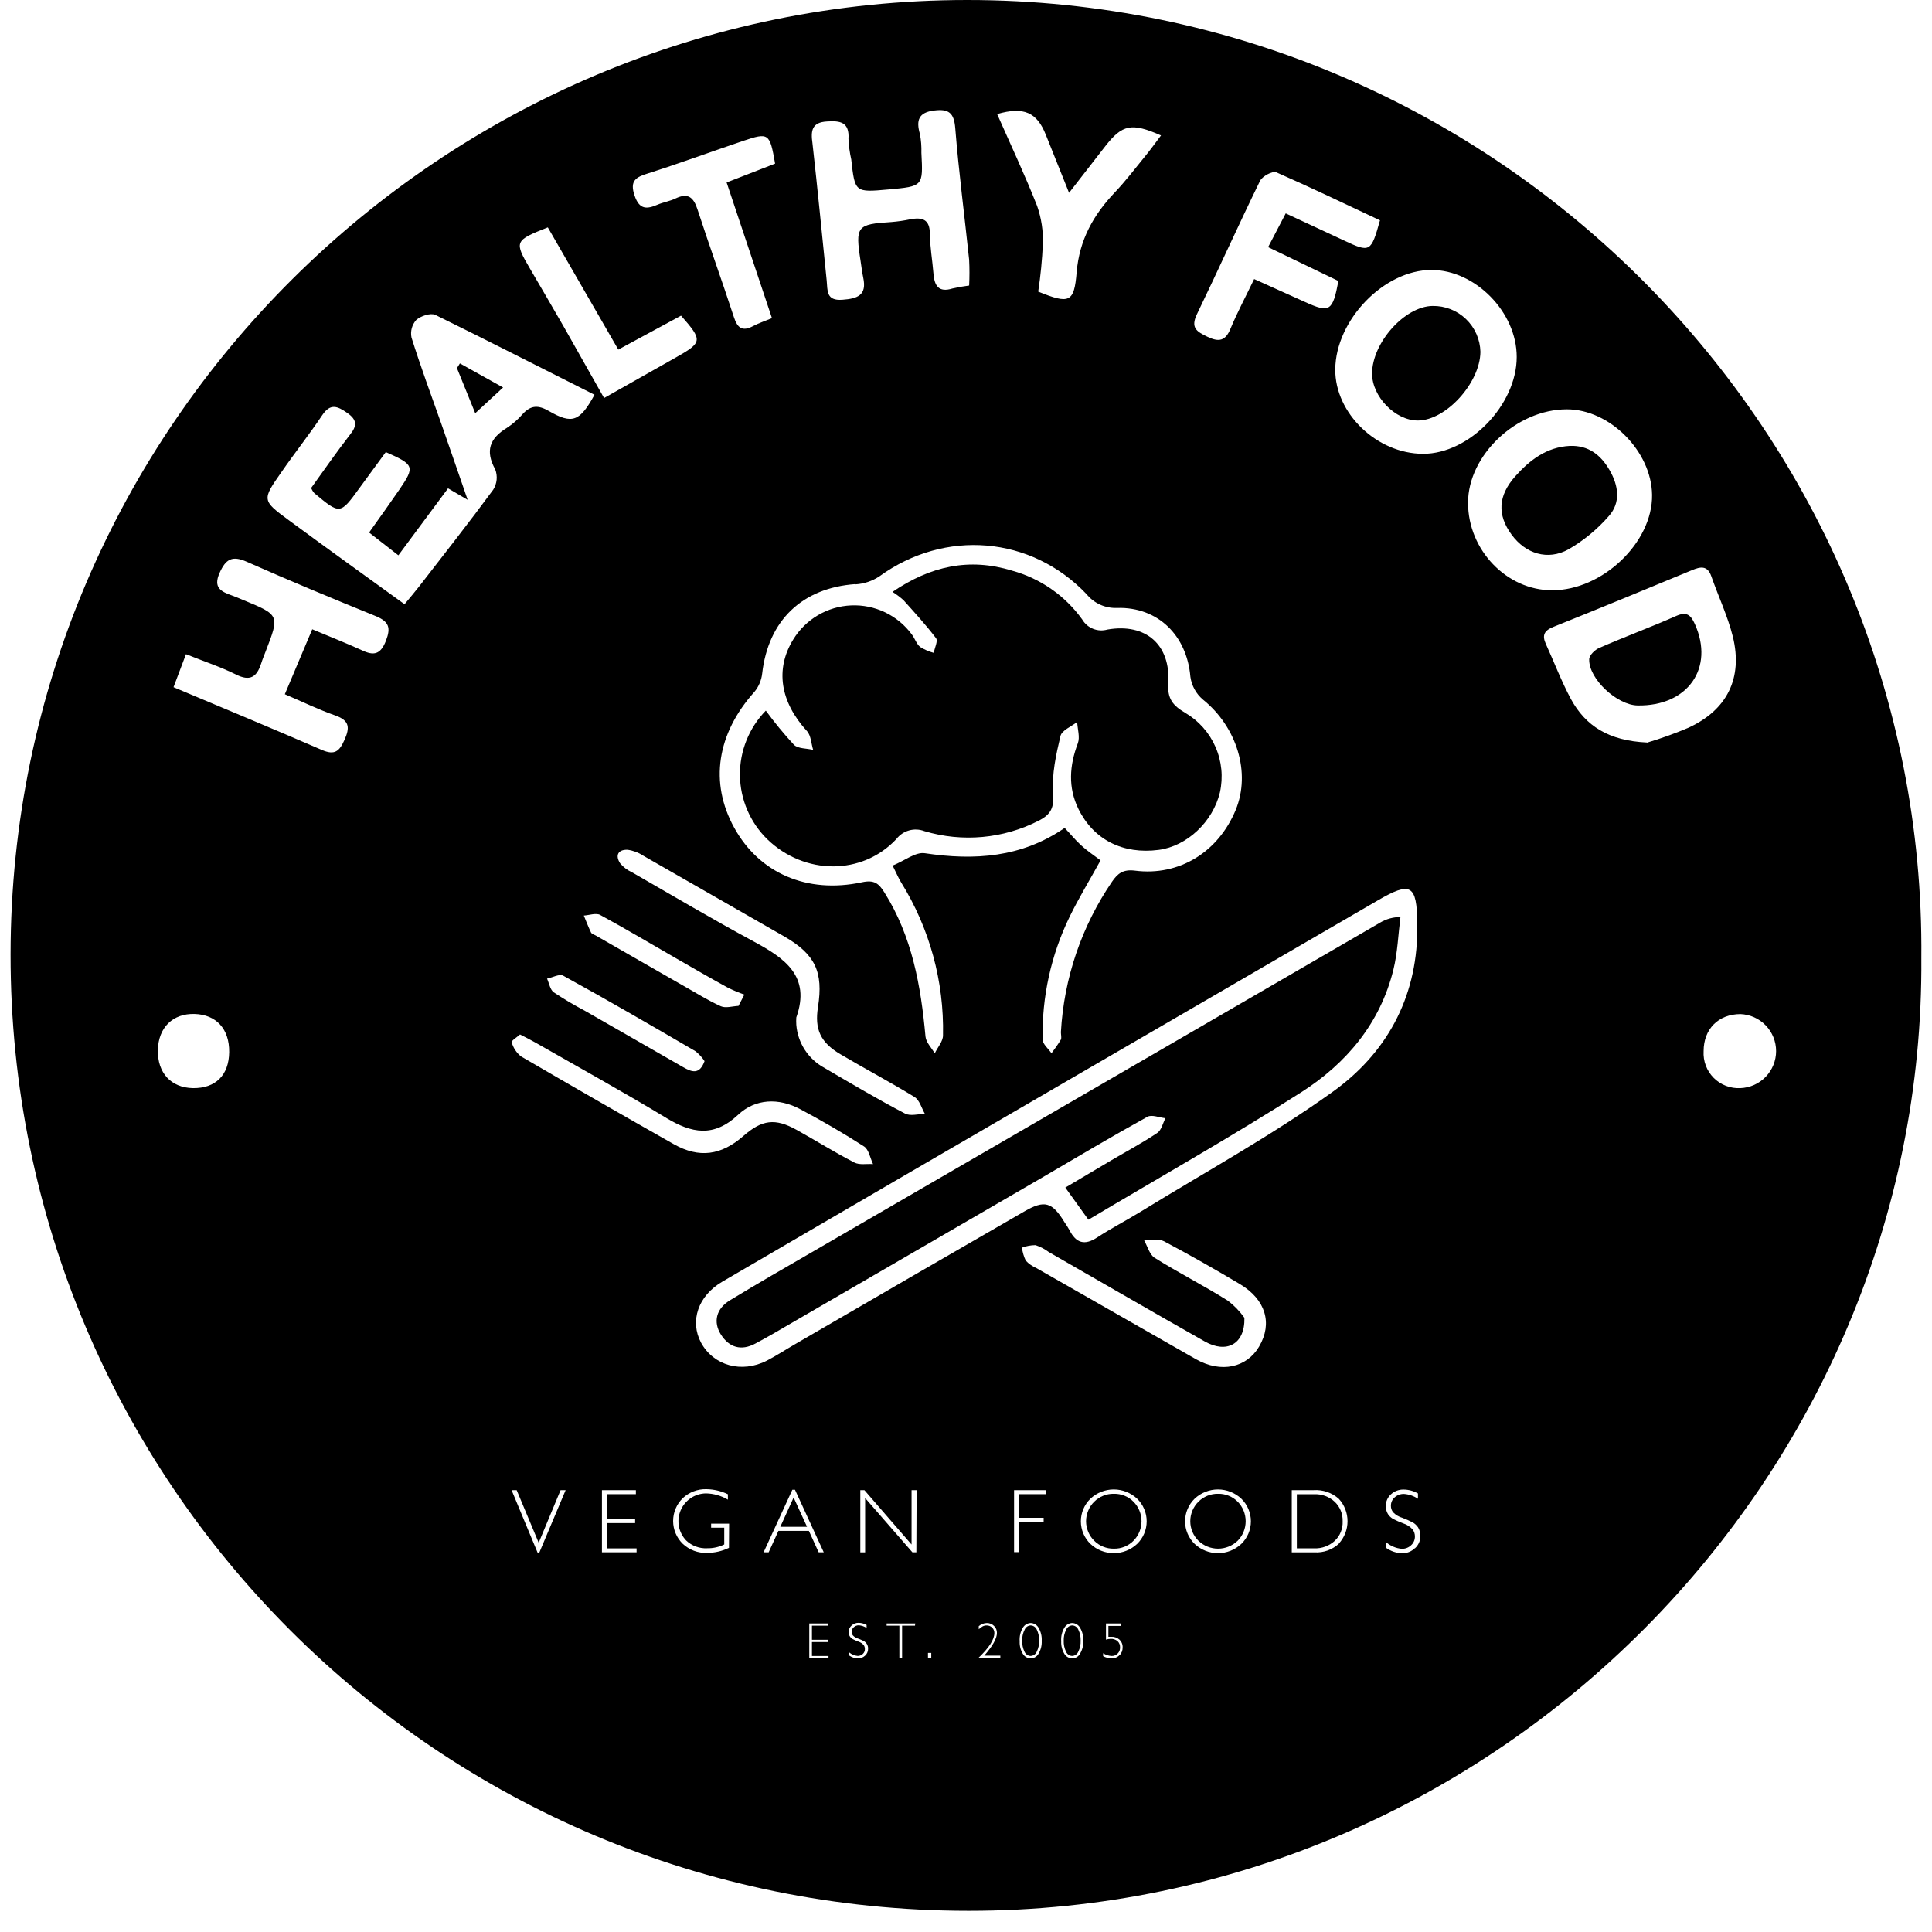 <svg xmlns="http://www.w3.org/2000/svg" width="91" height="91" viewBox="0 0 91 91" fill="none"><path d="M64.627 17.6C64.627 16.146 66.166 14.425 67.478 14.411C68.063 14.401 68.628 14.623 69.049 15.028C69.471 15.433 69.716 15.988 69.73 16.573C69.713 18.039 68.108 19.803 66.784 19.807C65.725 19.81 64.63 18.687 64.627 17.6Z" fill="#000000"></path><path d="M36.071 33.471C36.481 34.033 36.924 34.571 37.397 35.082C37.59 35.27 37.994 35.244 38.301 35.32C38.208 35.023 38.201 34.643 38.008 34.434C36.751 33.063 36.501 31.521 37.362 30.121C37.65 29.65 38.05 29.258 38.526 28.977C39.002 28.697 39.539 28.538 40.091 28.515C40.643 28.491 41.192 28.604 41.691 28.842C42.189 29.081 42.62 29.438 42.948 29.883C43.091 30.071 43.165 30.326 43.339 30.472C43.538 30.596 43.754 30.69 43.981 30.751C44.023 30.512 44.188 30.191 44.09 30.062C43.613 29.433 43.079 28.851 42.552 28.264C42.391 28.122 42.219 27.992 42.037 27.878C43.833 26.658 45.653 26.26 47.666 26.877C48.998 27.242 50.165 28.053 50.972 29.175C51.089 29.376 51.27 29.532 51.486 29.618C51.702 29.705 51.941 29.716 52.164 29.652C53.972 29.34 55.146 30.367 55.027 32.188C54.981 32.903 55.234 33.227 55.819 33.571C56.454 33.942 56.956 34.505 57.251 35.18C57.546 35.854 57.619 36.604 57.46 37.323C57.126 38.713 55.904 39.859 54.576 40.031C52.889 40.25 51.511 39.554 50.798 38.109C50.297 37.087 50.373 36.052 50.767 35.011C50.876 34.72 50.752 34.343 50.736 34.005C50.464 34.221 50.02 34.395 49.951 34.66C49.743 35.537 49.538 36.458 49.603 37.342C49.655 38.038 49.51 38.36 48.916 38.66C47.254 39.507 45.329 39.682 43.542 39.149C43.311 39.06 43.057 39.048 42.819 39.115C42.581 39.182 42.371 39.325 42.22 39.521C40.608 41.239 37.903 41.23 36.143 39.533C35.33 38.738 34.866 37.653 34.852 36.516C34.839 35.38 35.277 34.285 36.071 33.471Z" fill="#000000"></path><path d="M51.265 57.45L50.178 55.937L52.362 54.642C53.078 54.22 53.818 53.825 54.509 53.362C54.705 53.233 54.769 52.907 54.893 52.669C54.607 52.64 54.252 52.487 54.044 52.602C52.374 53.524 50.74 54.495 49.092 55.462L36.36 62.852C36.102 63.002 35.84 63.141 35.578 63.284C34.907 63.644 34.342 63.465 33.958 62.862C33.574 62.258 33.746 61.636 34.368 61.255C35.69 60.449 37.032 59.679 38.371 58.904C47.248 53.752 56.128 48.603 65.009 43.455C65.297 43.283 65.627 43.193 65.963 43.195C65.858 44.02 65.83 44.864 65.632 45.67C65.009 48.204 63.409 50.096 61.281 51.453C58.03 53.524 54.664 55.429 51.265 57.45Z" fill="#000000"></path><path d="M23.696 18.252L22.384 19.463C22.06 18.662 21.791 18.002 21.523 17.339L21.662 17.117L23.696 18.252Z" fill="#000000"></path><path d="M73.942 21.002C74.822 20.971 75.397 21.426 75.814 22.146C76.231 22.866 76.353 23.664 75.776 24.31C75.235 24.931 74.595 25.459 73.882 25.872C72.897 26.418 71.857 26.079 71.201 25.187C70.514 24.253 70.557 23.347 71.37 22.436C72.055 21.667 72.849 21.059 73.942 21.002Z" fill="#000000"></path><path d="M77.133 33.228C76.165 33.212 74.829 31.977 74.853 31.054C74.853 30.866 75.122 30.604 75.33 30.516C76.522 29.996 77.758 29.538 78.953 29.011C79.449 28.794 79.638 28.968 79.831 29.395C80.761 31.464 79.499 33.269 77.133 33.228Z" fill="#000000"></path><path d="M36.753 71.915H38.013L37.381 70.535L36.753 71.915Z" fill="#000000"></path><path d="M57.374 70.36C57.202 70.356 57.031 70.388 56.872 70.452C56.712 70.517 56.567 70.612 56.446 70.734C56.325 70.854 56.229 70.997 56.163 71.155C56.098 71.312 56.064 71.481 56.064 71.652C56.064 71.822 56.098 71.991 56.163 72.149C56.229 72.306 56.325 72.449 56.446 72.569C56.694 72.809 57.027 72.944 57.373 72.944C57.718 72.944 58.05 72.809 58.299 72.569C58.539 72.324 58.673 71.995 58.673 71.652C58.673 71.309 58.539 70.979 58.299 70.734C58.178 70.612 58.034 70.516 57.875 70.452C57.716 70.388 57.545 70.356 57.374 70.36Z" fill="#000000"></path><path d="M50.502 76.559C50.44 76.562 50.381 76.583 50.33 76.618C50.28 76.654 50.241 76.704 50.218 76.761C50.135 76.921 50.096 77.101 50.103 77.281C50.096 77.46 50.134 77.639 50.213 77.8C50.237 77.857 50.276 77.905 50.327 77.941C50.377 77.975 50.436 77.996 50.497 77.998C50.56 77.996 50.622 77.976 50.674 77.939C50.726 77.903 50.767 77.852 50.79 77.793C50.869 77.633 50.907 77.455 50.9 77.276C50.906 77.099 50.87 76.923 50.793 76.764C50.769 76.705 50.729 76.654 50.678 76.618C50.626 76.582 50.565 76.561 50.502 76.559Z" fill="#000000"></path><path d="M48.546 76.559C48.484 76.562 48.425 76.583 48.374 76.618C48.324 76.654 48.285 76.704 48.262 76.761C48.179 76.921 48.14 77.101 48.147 77.281C48.14 77.46 48.178 77.639 48.257 77.8C48.281 77.857 48.32 77.905 48.37 77.941C48.421 77.975 48.48 77.996 48.541 77.998C48.605 77.996 48.666 77.976 48.718 77.939C48.77 77.903 48.81 77.852 48.834 77.793C48.913 77.633 48.951 77.455 48.944 77.276C48.95 77.099 48.913 76.923 48.837 76.764C48.813 76.705 48.773 76.654 48.722 76.618C48.67 76.582 48.609 76.561 48.546 76.559Z" fill="#000000"></path><path d="M52.467 70.36C52.295 70.356 52.124 70.388 51.964 70.452C51.804 70.516 51.659 70.612 51.537 70.734C51.416 70.854 51.32 70.997 51.255 71.155C51.189 71.312 51.155 71.481 51.155 71.652C51.155 71.822 51.189 71.991 51.255 72.149C51.32 72.306 51.416 72.449 51.537 72.569C51.659 72.692 51.804 72.788 51.964 72.852C52.124 72.917 52.295 72.948 52.467 72.944C52.639 72.948 52.809 72.916 52.968 72.852C53.126 72.788 53.27 72.692 53.39 72.569C53.632 72.325 53.767 71.995 53.767 71.652C53.767 71.308 53.632 70.978 53.39 70.734C53.27 70.612 53.126 70.516 52.967 70.452C52.809 70.388 52.639 70.356 52.467 70.36Z" fill="#000000"></path><path d="M45.56 0C20.856 0 0.517 20.074 0.498 44.949C0.478 69.824 20.648 90.002 45.626 90.002C70.564 90.014 90.674 69.445 90.498 45.123C90.727 20.565 70.624 0 45.56 0ZM56.372 14.81C57.381 12.722 58.33 10.605 59.349 8.52C59.456 8.3 59.94 8.043 60.112 8.114C61.743 8.83 63.346 9.6 64.999 10.377C64.577 11.883 64.534 11.905 63.311 11.33L60.56 10.05L59.73 11.64L63.041 13.235C62.772 14.665 62.628 14.751 61.469 14.224C60.692 13.871 59.914 13.523 59.072 13.144C58.669 13.983 58.278 14.713 57.961 15.476C57.722 16.064 57.412 16.126 56.861 15.857C56.367 15.619 56.074 15.442 56.372 14.81ZM49.259 6.346C49.598 7.197 49.941 8.048 50.354 9.082C51.008 8.241 51.532 7.561 52.062 6.884C52.861 5.862 53.295 5.766 54.685 6.379C54.411 6.739 54.161 7.094 53.891 7.416C53.44 7.969 53.004 8.541 52.513 9.058C51.501 10.122 50.843 11.294 50.712 12.815C50.595 14.265 50.366 14.329 48.901 13.735C49.014 12.988 49.087 12.235 49.121 11.48C49.141 10.877 49.05 10.275 48.851 9.704C48.276 8.243 47.606 6.822 46.967 5.373C48.224 5.006 48.844 5.297 49.259 6.346ZM38.957 5.721C39.582 5.678 40.014 5.754 39.964 6.541C39.979 6.867 40.023 7.191 40.095 7.509C40.269 9.066 40.267 9.066 41.85 8.923C43.482 8.775 43.482 8.775 43.399 7.199C43.408 6.902 43.385 6.604 43.329 6.312C43.146 5.673 43.258 5.292 44.007 5.204C44.684 5.12 44.937 5.311 44.994 6.038C45.161 8.11 45.433 10.172 45.648 12.236C45.668 12.64 45.668 13.045 45.648 13.449C45.384 13.482 45.122 13.528 44.863 13.588C44.198 13.795 44.009 13.442 43.966 12.873C43.916 12.25 43.804 11.63 43.797 11.011C43.797 10.315 43.425 10.224 42.867 10.331C42.576 10.392 42.282 10.434 41.986 10.458C40.357 10.56 40.279 10.655 40.534 12.288C40.574 12.553 40.605 12.82 40.66 13.08C40.837 13.907 40.393 14.067 39.68 14.119C38.898 14.179 38.986 13.678 38.938 13.211C38.719 11.066 38.511 8.899 38.268 6.746C38.184 6.162 38.232 5.759 38.957 5.721ZM40.298 27.523C40.7 27.498 41.088 27.368 41.424 27.144C44.503 24.913 48.56 25.237 51.177 27.983C51.35 28.198 51.571 28.369 51.823 28.482C52.074 28.595 52.349 28.647 52.625 28.634C54.552 28.584 55.904 29.938 56.069 31.876C56.127 32.295 56.337 32.678 56.66 32.951C58.256 34.236 58.926 36.393 58.204 38.148C57.386 40.126 55.551 41.278 53.455 41.008C52.894 40.939 52.644 41.142 52.379 41.528C50.945 43.626 50.112 46.076 49.97 48.613C49.97 48.732 50.008 48.875 49.97 48.965C49.834 49.188 49.685 49.403 49.526 49.609C49.381 49.395 49.111 49.18 49.109 48.963C49.069 46.964 49.504 44.984 50.378 43.185C50.805 42.307 51.318 41.468 51.838 40.524C51.523 40.286 51.201 40.074 50.914 39.809C50.628 39.545 50.437 39.299 50.146 38.996C48.126 40.389 45.906 40.541 43.563 40.188C43.12 40.119 42.609 40.544 42.044 40.77C42.237 41.156 42.323 41.366 42.442 41.559C43.785 43.72 44.471 46.224 44.417 48.768C44.417 49.051 44.162 49.333 44.028 49.614C43.876 49.352 43.618 49.099 43.592 48.822C43.375 46.439 42.964 44.112 41.655 42.033C41.39 41.611 41.178 41.43 40.598 41.557C38.001 42.11 35.763 41.123 34.585 38.992C33.407 36.861 33.767 34.553 35.539 32.582C35.738 32.338 35.863 32.043 35.899 31.731C36.183 29.218 37.788 27.688 40.298 27.511V27.523ZM32.801 49.55C32.95 49.673 33.08 49.819 33.185 49.981C32.946 50.639 32.577 50.491 32.183 50.267L27.537 47.602C27.036 47.339 26.55 47.05 26.079 46.737C25.91 46.613 25.867 46.315 25.767 46.095C26.024 46.043 26.354 45.857 26.53 45.957C28.643 47.116 30.719 48.324 32.801 49.538V49.55ZM27.494 43.125C27.756 43.108 28.076 42.989 28.271 43.096C29.497 43.762 30.695 44.477 31.904 45.173C32.701 45.63 33.497 46.091 34.304 46.532C34.55 46.651 34.802 46.756 35.06 46.846L34.785 47.378C34.506 47.39 34.182 47.497 33.953 47.395C33.333 47.116 32.76 46.751 32.157 46.412C30.79 45.633 29.426 44.846 28.061 44.064C27.983 44.019 27.871 43.99 27.837 43.921C27.708 43.652 27.606 43.385 27.494 43.113V43.125ZM31.387 52.66C32.579 53.376 33.614 53.588 34.769 52.505C35.582 51.745 36.677 51.702 37.691 52.243C38.704 52.784 39.723 53.371 40.699 54C40.923 54.145 40.985 54.546 41.121 54.83C40.825 54.81 40.481 54.882 40.24 54.756C39.317 54.279 38.432 53.724 37.521 53.218C36.503 52.653 35.892 52.741 35.017 53.504C33.972 54.422 32.927 54.565 31.737 53.893C29.328 52.529 26.928 51.15 24.536 49.755C24.324 49.583 24.172 49.35 24.1 49.087C24.078 49.025 24.355 48.849 24.495 48.725C24.782 48.875 24.994 48.977 25.197 49.094C27.265 50.274 29.359 51.433 31.387 52.658V52.66ZM38.831 50.298C38.458 50.097 38.141 49.806 37.91 49.451C37.679 49.096 37.54 48.689 37.507 48.267C37.5 48.153 37.5 48.038 37.507 47.924C38.199 45.971 36.963 45.137 35.506 44.348C33.569 43.304 31.675 42.181 29.767 41.085C29.551 40.989 29.36 40.844 29.209 40.663C28.97 40.293 29.109 40.007 29.564 40.026C29.827 40.063 30.078 40.158 30.299 40.305C32.525 41.577 34.745 42.848 36.958 44.119C38.389 44.949 38.79 45.771 38.528 47.435C38.363 48.477 38.64 49.104 39.599 49.664C40.751 50.346 41.939 50.97 43.077 51.671C43.315 51.819 43.408 52.196 43.566 52.467C43.251 52.467 42.874 52.582 42.63 52.45C41.345 51.781 40.093 51.037 38.831 50.298ZM30.521 8.167C32.023 7.69 33.502 7.144 34.995 6.639C36.212 6.229 36.257 6.267 36.508 7.707L34.225 8.594C34.941 10.739 35.644 12.839 36.36 14.985C36.004 15.132 35.725 15.223 35.468 15.361C34.962 15.628 34.733 15.449 34.566 14.932C34.013 13.237 33.404 11.559 32.853 9.864C32.665 9.285 32.4 9.068 31.816 9.349C31.549 9.478 31.246 9.523 30.971 9.64C30.461 9.859 30.117 9.878 29.891 9.216C29.65 8.515 29.946 8.343 30.521 8.167ZM25.803 10.71C26.886 12.591 27.98 14.489 29.123 16.467L32.078 14.868C33.106 16.036 33.094 16.126 31.828 16.841L28.453 18.748C27.792 17.581 27.169 16.474 26.544 15.371C26.027 14.467 25.497 13.571 24.973 12.67C24.214 11.373 24.228 11.332 25.803 10.71ZM9.084 51.252C8.054 51.23 7.415 50.536 7.436 49.461C7.458 48.386 8.152 47.728 9.168 47.759C10.184 47.79 10.807 48.462 10.795 49.554C10.783 50.646 10.153 51.266 9.084 51.252ZM18.179 30.179C17.924 30.837 17.6 30.894 17.039 30.625C16.309 30.291 15.563 30 14.707 29.64C14.275 30.665 13.867 31.633 13.416 32.699C14.268 33.063 15.012 33.428 15.801 33.702C16.462 33.94 16.486 34.265 16.226 34.849C15.987 35.385 15.77 35.585 15.164 35.325C12.867 34.327 10.559 33.373 8.173 32.367C8.374 31.835 8.545 31.378 8.76 30.813C9.595 31.149 10.38 31.406 11.107 31.766C11.777 32.107 12.095 31.89 12.3 31.256C12.362 31.058 12.443 30.865 12.517 30.672C13.175 28.968 13.175 28.968 11.441 28.255C11.277 28.188 11.112 28.114 10.945 28.055C10.432 27.871 10.024 27.697 10.344 26.982C10.635 26.329 10.938 26.155 11.625 26.46C13.638 27.352 15.68 28.2 17.712 29.025C18.318 29.282 18.418 29.559 18.179 30.179ZM23.327 22.112C23.386 22.267 23.408 22.435 23.392 22.6C23.375 22.765 23.32 22.925 23.231 23.066C22.091 24.615 20.901 26.126 19.723 27.647C19.527 27.9 19.317 28.141 19.055 28.46C17.194 27.113 15.386 25.816 13.597 24.498C12.338 23.573 12.338 23.545 13.252 22.243C13.881 21.33 14.57 20.467 15.184 19.547C15.568 18.982 15.899 19.132 16.355 19.449C16.81 19.766 16.832 20.043 16.493 20.465C15.858 21.287 15.265 22.134 14.654 22.987C14.691 23.073 14.741 23.154 14.802 23.225C16.021 24.243 16.021 24.241 16.932 22.987C17.347 22.415 17.767 21.847 18.172 21.294C19.517 21.888 19.551 21.976 18.816 23.054C18.365 23.712 17.9 24.36 17.385 25.082C17.838 25.437 18.251 25.759 18.764 26.155L21.104 23.001L22.027 23.542C21.583 22.262 21.187 21.104 20.782 19.948C20.305 18.603 19.811 17.266 19.381 15.895C19.352 15.75 19.357 15.599 19.396 15.456C19.435 15.313 19.507 15.181 19.606 15.07C19.82 14.882 20.285 14.727 20.505 14.832C23.026 16.069 25.509 17.34 28.002 18.594C27.31 19.855 26.959 19.998 25.855 19.361C25.352 19.07 24.999 19.082 24.617 19.504C24.401 19.755 24.15 19.974 23.873 20.155C23.067 20.646 22.843 21.235 23.327 22.112ZM25.395 73.147H25.328L24.097 70.188H24.336L25.373 72.665L26.404 70.188H26.642L25.395 73.147ZM29.984 73.116H28.352V70.188H29.951V70.379H28.579V71.549H29.915V71.74H28.579V72.932H29.984V73.116ZM34.335 72.906C34.01 73.062 33.655 73.144 33.295 73.144C32.873 73.157 32.464 73.002 32.157 72.713C32.014 72.573 31.9 72.406 31.823 72.222C31.745 72.038 31.705 71.84 31.705 71.64C31.705 71.44 31.745 71.242 31.823 71.058C31.9 70.874 32.014 70.707 32.157 70.567C32.307 70.426 32.483 70.316 32.676 70.243C32.869 70.17 33.074 70.136 33.28 70.143C33.628 70.149 33.971 70.23 34.285 70.381V70.636C33.971 70.449 33.613 70.347 33.247 70.341C32.992 70.345 32.743 70.423 32.532 70.566C32.321 70.709 32.156 70.911 32.057 71.146C31.959 71.381 31.931 71.64 31.977 71.891C32.024 72.142 32.143 72.373 32.319 72.558C32.451 72.683 32.606 72.781 32.777 72.844C32.948 72.907 33.13 72.935 33.311 72.925C33.589 72.93 33.864 72.869 34.113 72.746V71.955H33.495V71.766H34.342L34.335 72.906ZM36.665 72.105L36.205 73.116H35.966L37.321 70.169H37.445L38.8 73.116H38.561L38.099 72.105H36.665ZM39.024 78.093H38.118V76.467H39.005V76.572H38.244V77.235H38.986V77.342H38.244V78H39.024V78.093ZM40.744 77.986C40.653 78.071 40.532 78.117 40.407 78.114C40.258 78.109 40.114 78.061 39.992 77.974V77.826C40.108 77.924 40.25 77.984 40.4 77.998C40.489 77.998 40.574 77.965 40.639 77.905C40.672 77.875 40.698 77.838 40.715 77.797C40.732 77.755 40.739 77.711 40.737 77.666C40.738 77.599 40.717 77.532 40.677 77.478C40.611 77.407 40.529 77.354 40.438 77.323C40.346 77.29 40.256 77.251 40.169 77.206C40.113 77.176 40.066 77.133 40.031 77.08C39.99 77.018 39.97 76.944 39.973 76.87C39.973 76.812 39.985 76.754 40.009 76.701C40.032 76.648 40.068 76.601 40.112 76.563C40.202 76.479 40.321 76.434 40.443 76.436C40.575 76.439 40.703 76.474 40.818 76.539V76.679C40.709 76.606 40.583 76.563 40.453 76.553C40.365 76.552 40.279 76.584 40.214 76.644C40.182 76.671 40.157 76.704 40.139 76.742C40.122 76.78 40.114 76.821 40.114 76.863C40.114 76.924 40.135 76.984 40.174 77.032C40.239 77.101 40.321 77.152 40.412 77.178C40.504 77.211 40.594 77.25 40.682 77.294C40.747 77.329 40.801 77.382 40.837 77.447C40.874 77.512 40.891 77.585 40.887 77.659C40.889 77.721 40.877 77.782 40.852 77.838C40.827 77.895 40.79 77.945 40.744 77.986ZM43.098 76.572H42.49V78.093H42.361V76.572H41.762V76.467H43.11L43.098 76.572ZM43.162 73.116H42.976L40.749 70.56V73.118H40.522V70.188H40.715L42.936 72.749V70.188H43.174L43.162 73.116ZM43.864 78.093H43.709V77.855H43.864V78.093ZM47.117 78.093H46.082C46.584 77.616 46.836 77.224 46.836 76.915C46.837 76.868 46.828 76.821 46.81 76.778C46.792 76.734 46.765 76.695 46.731 76.663C46.697 76.629 46.657 76.603 46.612 76.585C46.568 76.568 46.521 76.559 46.473 76.56C46.408 76.559 46.345 76.574 46.287 76.603C46.221 76.642 46.158 76.687 46.101 76.739V76.594C46.206 76.502 46.34 76.45 46.48 76.446C46.607 76.444 46.729 76.493 46.819 76.582C46.864 76.624 46.899 76.676 46.923 76.733C46.947 76.79 46.959 76.851 46.957 76.913C46.957 77.173 46.757 77.528 46.359 77.983H47.117V78.093ZM48.918 77.888C48.883 77.955 48.83 78.011 48.765 78.051C48.701 78.091 48.627 78.113 48.551 78.114C48.474 78.114 48.399 78.093 48.333 78.054C48.267 78.015 48.212 77.959 48.174 77.893C48.069 77.717 48.018 77.513 48.028 77.309C48.01 77.079 48.065 76.85 48.186 76.653C48.225 76.592 48.278 76.541 48.34 76.505C48.403 76.469 48.474 76.449 48.546 76.446C48.621 76.448 48.695 76.469 48.76 76.508C48.825 76.547 48.879 76.602 48.916 76.668C49.027 76.854 49.079 77.07 49.066 77.287C49.077 77.498 49.026 77.707 48.918 77.888ZM48.126 76.362C48.169 76.308 48.212 76.25 48.248 76.195C48.202 76.25 48.169 76.308 48.126 76.362ZM49.281 70.379H48V71.49H49.157V71.678H48.002V73.109H47.764V70.188H49.271L49.281 70.379ZM50.874 77.888C50.839 77.955 50.786 78.011 50.721 78.051C50.657 78.091 50.583 78.113 50.507 78.114C50.43 78.114 50.355 78.093 50.289 78.054C50.222 78.015 50.168 77.959 50.13 77.893C50.025 77.717 49.974 77.513 49.984 77.309C49.966 77.079 50.021 76.85 50.142 76.653C50.181 76.592 50.233 76.541 50.296 76.505C50.359 76.469 50.429 76.449 50.502 76.446C50.577 76.448 50.651 76.469 50.716 76.508C50.781 76.547 50.834 76.602 50.871 76.668C50.983 76.854 51.035 77.07 51.022 77.287C51.033 77.498 50.981 77.707 50.874 77.888ZM52.727 77.964C52.678 78.014 52.619 78.053 52.554 78.079C52.49 78.104 52.42 78.117 52.35 78.114C52.213 78.111 52.079 78.074 51.959 78.007V77.869C52.078 77.946 52.214 77.991 52.355 78C52.408 78.002 52.462 77.992 52.511 77.973C52.56 77.953 52.605 77.923 52.643 77.886C52.681 77.848 52.71 77.803 52.73 77.753C52.749 77.704 52.758 77.65 52.756 77.597C52.759 77.542 52.75 77.486 52.73 77.435C52.709 77.383 52.677 77.337 52.637 77.299C52.548 77.224 52.433 77.186 52.317 77.192C52.241 77.193 52.165 77.205 52.093 77.228V76.467H52.785V76.582H52.207V77.094C52.251 77.092 52.295 77.092 52.339 77.094C52.481 77.087 52.622 77.136 52.73 77.23C52.779 77.277 52.818 77.334 52.843 77.397C52.869 77.461 52.881 77.529 52.877 77.597C52.879 77.665 52.868 77.732 52.843 77.795C52.819 77.858 52.782 77.916 52.734 77.964H52.727ZM53.56 72.72C53.262 73 52.869 73.156 52.46 73.156C52.051 73.156 51.658 73 51.361 72.72C51.218 72.582 51.105 72.416 51.027 72.233C50.95 72.051 50.91 71.854 50.91 71.656C50.91 71.457 50.95 71.26 51.027 71.078C51.105 70.895 51.218 70.729 51.361 70.591C51.658 70.311 52.051 70.155 52.46 70.155C52.869 70.155 53.262 70.311 53.56 70.591C53.702 70.729 53.816 70.895 53.893 71.078C53.971 71.26 54.01 71.457 54.01 71.656C54.01 71.854 53.971 72.051 53.893 72.233C53.816 72.416 53.702 72.582 53.56 72.72ZM58.468 72.72C58.171 73 57.778 73.156 57.369 73.156C56.96 73.156 56.567 73 56.269 72.72C56.127 72.582 56.013 72.416 55.936 72.233C55.858 72.051 55.819 71.854 55.819 71.656C55.819 71.457 55.858 71.26 55.936 71.078C56.013 70.895 56.127 70.729 56.269 70.591C56.567 70.311 56.96 70.155 57.369 70.155C57.778 70.155 58.171 70.311 58.468 70.591C58.611 70.729 58.724 70.895 58.802 71.078C58.879 71.26 58.919 71.457 58.919 71.656C58.919 71.854 58.879 72.051 58.802 72.233C58.724 72.416 58.611 72.582 58.468 72.72ZM59.308 63.423C58.719 64.424 57.512 64.686 56.334 64.022C53.822 62.591 51.325 61.161 48.82 59.731C48.629 59.649 48.457 59.529 48.315 59.378C48.222 59.185 48.162 58.978 48.136 58.765C48.34 58.689 48.557 58.649 48.775 58.648C49.001 58.722 49.212 58.833 49.402 58.975C51.854 60.381 54.297 61.8 56.756 63.19C57.755 63.755 58.643 63.337 58.614 62.072C58.398 61.768 58.139 61.498 57.844 61.271C56.708 60.555 55.513 59.952 54.38 59.242C54.142 59.087 54.039 58.679 53.874 58.389C54.194 58.41 54.566 58.331 54.829 58.467C56.036 59.106 57.226 59.783 58.407 60.486C59.618 61.213 59.947 62.336 59.308 63.421V63.423ZM63.067 72.706C62.913 72.849 62.732 72.959 62.534 73.03C62.336 73.101 62.125 73.131 61.915 73.118H60.844V70.188H61.87C62.086 70.173 62.303 70.202 62.508 70.272C62.713 70.343 62.901 70.454 63.062 70.598C63.325 70.886 63.471 71.261 63.471 71.651C63.471 72.04 63.325 72.416 63.062 72.703L63.067 72.706ZM62.752 51.44C59.89 53.492 56.766 55.204 53.751 57.058C53.066 57.48 52.348 57.847 51.675 58.288C51.086 58.675 50.685 58.551 50.378 57.95C50.309 57.819 50.225 57.697 50.139 57.569C49.557 56.615 49.202 56.51 48.255 57.056C44.644 59.138 41.037 61.226 37.435 63.321C36.997 63.573 36.572 63.855 36.124 64.086C34.931 64.696 33.612 64.324 33.023 63.247C32.479 62.231 32.875 61.037 34.025 60.367C39.601 57.111 45.183 53.861 50.769 50.617C55.477 47.878 60.187 45.142 64.897 42.41C66.45 41.507 66.733 41.666 66.757 43.476V43.833C66.726 47.047 65.276 49.642 62.752 51.44ZM66.643 72.922C66.563 73 66.468 73.061 66.365 73.102C66.261 73.143 66.151 73.163 66.039 73.161C65.769 73.152 65.508 73.063 65.288 72.906V72.639C65.496 72.818 65.754 72.927 66.027 72.951C66.108 72.953 66.188 72.939 66.264 72.91C66.339 72.881 66.408 72.838 66.466 72.782C66.524 72.73 66.569 72.666 66.6 72.595C66.631 72.524 66.646 72.447 66.645 72.37C66.647 72.248 66.607 72.13 66.533 72.033C66.413 71.903 66.261 71.806 66.092 71.752C65.929 71.692 65.769 71.621 65.615 71.542C65.519 71.486 65.437 71.409 65.376 71.316C65.305 71.202 65.27 71.069 65.276 70.934C65.274 70.831 65.294 70.729 65.335 70.634C65.376 70.54 65.438 70.455 65.514 70.386C65.676 70.236 65.89 70.155 66.111 70.16C66.349 70.162 66.582 70.225 66.788 70.343V70.594C66.593 70.462 66.367 70.384 66.132 70.367C65.97 70.362 65.812 70.42 65.691 70.529C65.634 70.578 65.589 70.639 65.558 70.707C65.528 70.776 65.513 70.85 65.514 70.925C65.512 71.037 65.55 71.145 65.62 71.232C65.74 71.355 65.891 71.445 66.056 71.492C66.219 71.554 66.378 71.624 66.533 71.702C66.637 71.76 66.726 71.842 66.793 71.94C66.869 72.064 66.906 72.208 66.9 72.353C66.901 72.46 66.88 72.566 66.837 72.664C66.794 72.762 66.731 72.85 66.652 72.922H66.643ZM62.893 17.402C62.91 15.073 65.19 12.715 67.425 12.715C69.493 12.715 71.444 14.71 71.439 16.815C71.439 19.073 69.202 21.38 67.029 21.375C64.856 21.371 62.879 19.471 62.893 17.402ZM69.147 23.678C69.147 21.44 71.43 19.28 73.801 19.28C75.821 19.28 77.787 21.252 77.815 23.309C77.846 25.547 75.475 27.809 73.107 27.802C70.97 27.805 69.15 25.909 69.147 23.688V23.678ZM77.57 34.973C75.773 34.889 74.683 34.196 73.992 32.925C73.543 32.091 73.207 31.197 72.813 30.334C72.623 29.919 72.735 29.7 73.169 29.526C75.349 28.653 77.517 27.757 79.688 26.858C80.091 26.689 80.422 26.62 80.606 27.144C80.94 28.098 81.376 29.015 81.62 29.988C82.097 31.933 81.355 33.44 79.525 34.279C78.887 34.55 78.234 34.785 77.57 34.982V34.973ZM81.973 51.252C81.741 51.264 81.51 51.227 81.294 51.144C81.077 51.061 80.881 50.933 80.718 50.769C80.554 50.605 80.428 50.407 80.346 50.191C80.264 49.974 80.229 49.742 80.243 49.511C80.243 48.465 80.94 47.769 81.975 47.764C82.427 47.781 82.854 47.972 83.168 48.297C83.481 48.622 83.657 49.056 83.657 49.508C83.657 49.959 83.481 50.393 83.168 50.719C82.854 51.044 82.427 51.235 81.975 51.252H81.973Z" fill="#000000"></path><path d="M61.886 70.381H61.083V72.929H61.908C62.259 72.942 62.601 72.817 62.862 72.581C62.988 72.464 63.088 72.32 63.153 72.16C63.219 72.001 63.249 71.829 63.241 71.656C63.247 71.485 63.217 71.315 63.153 71.156C63.088 70.997 62.991 70.854 62.867 70.736C62.736 70.614 62.581 70.52 62.413 70.459C62.244 70.398 62.065 70.371 61.886 70.381Z" fill="#000000"></path></svg>